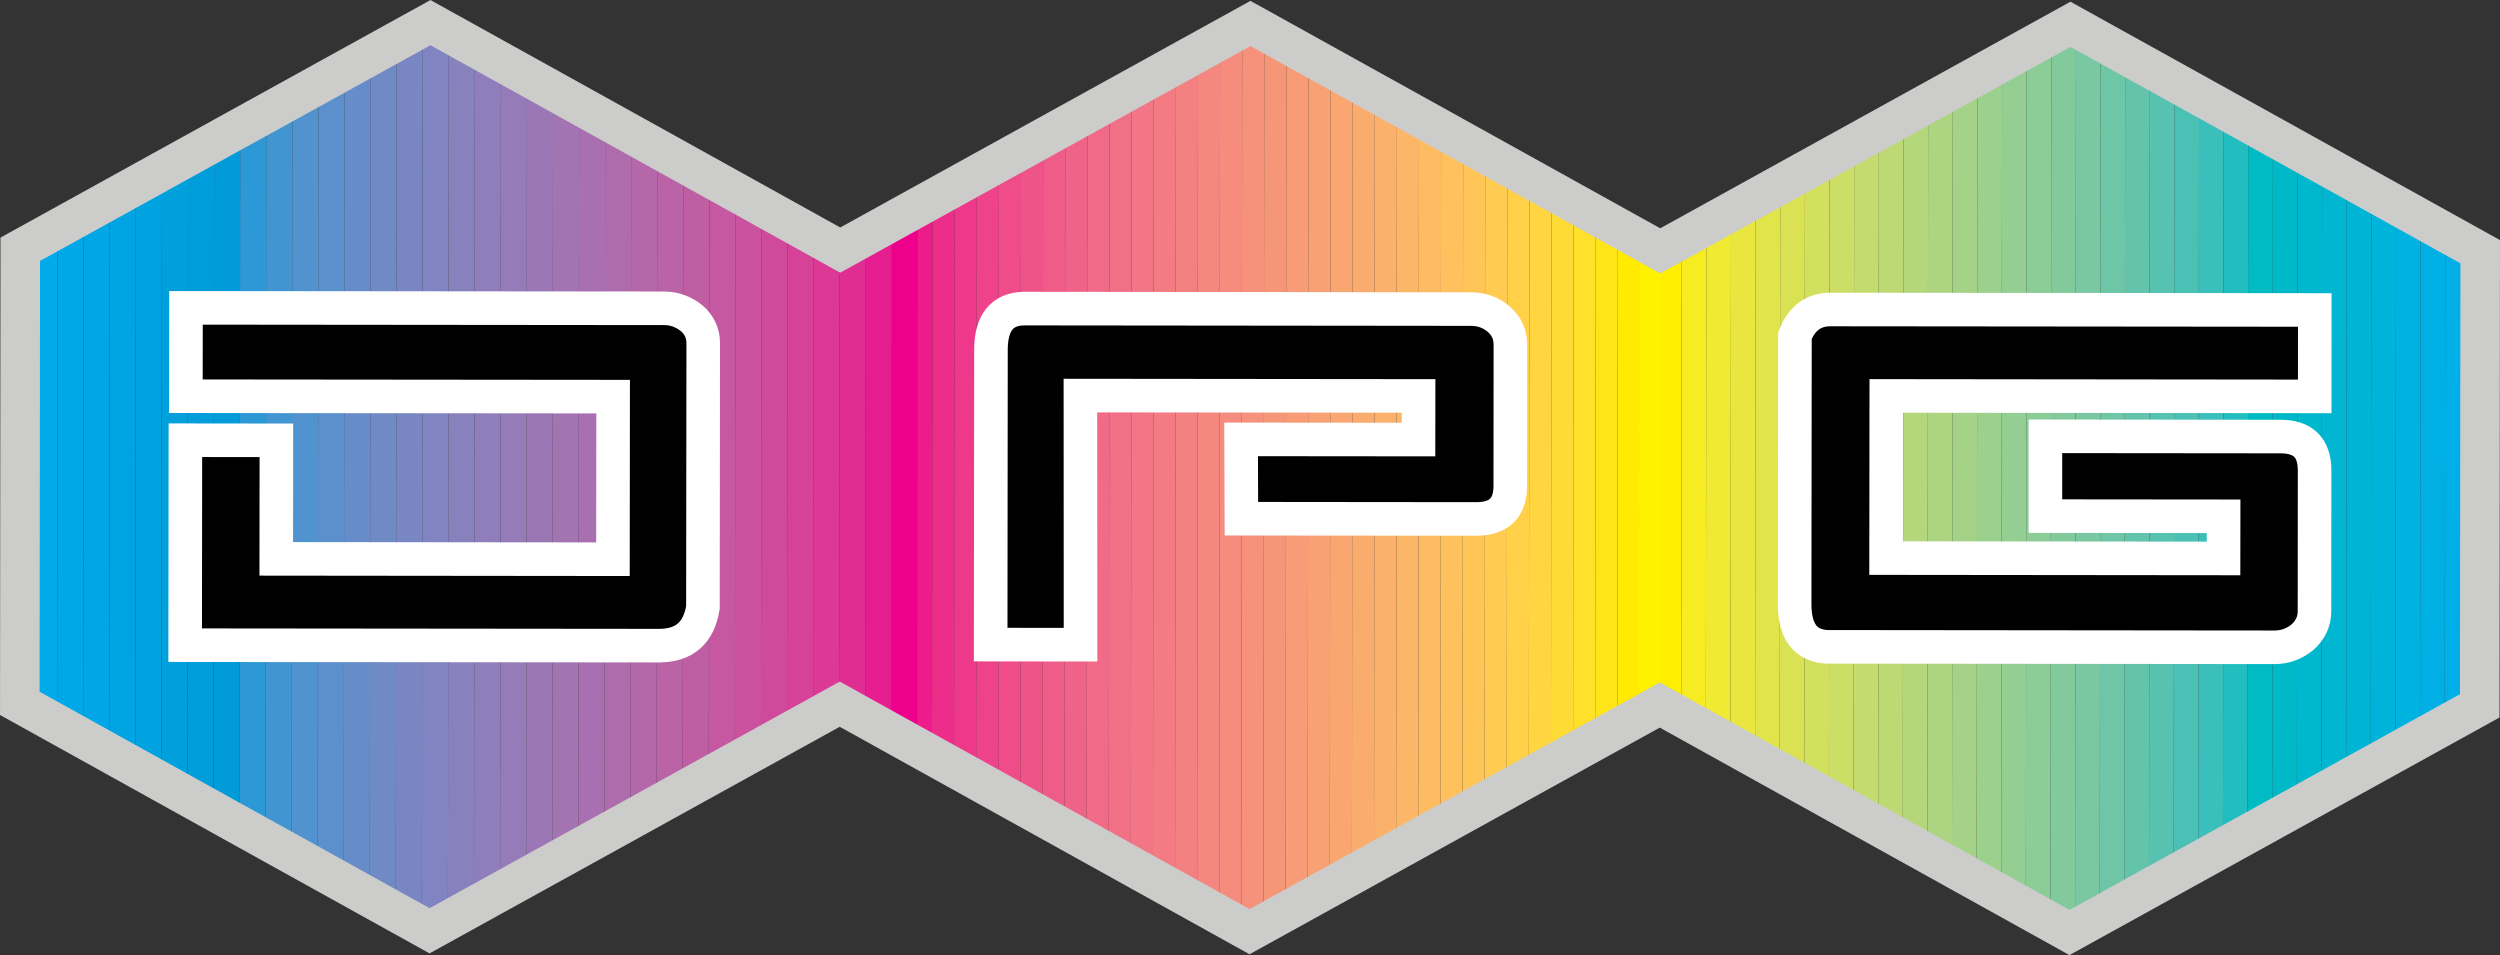 <!-- Generator: Adobe Illustrator 23.0.5, SVG Export Plug-In  -->
<svg version="1.1" xmlns="http://www.w3.org/2000/svg" xmlns:xlink="http://www.w3.org/1999/xlink" x="0px" y="0px"
	 width="42.287px" height="16.155px" viewBox="0 0 42.287 16.155" style="enable-background:new 0 0 42.287 16.155;"
	 xml:space="preserve">
<rect x="0" y="0" width="42.287" height="16.155" fill="#333333" stroke="none"/>
<style type="text/css">
	.st0{clip-path:url(#SVGID_6_);}
	.st1{clip-path:url(#SVGID_7_);}
	.st2{fill:#009CD4;}
	.st3{clip-path:url(#SVGID_8_);}
	.st4{fill:#FFF200;}
	.st5{fill:#FEEE00;}
	.st6{fill:#F7EC21;}
	.st7{fill:#F0EA32;}
	.st8{fill:#E9E73F;}
	.st9{fill:#E2E549;}
	.st10{fill:#DAE253;}
	.st11{fill:#D3E05D;}
	.st12{fill:#CCDE65;}
	.st13{fill:#C4DB6D;}
	.st14{fill:#BCD974;}
	.st15{fill:#B4D77B;}
	.st16{fill:#ACD481;}
	.st17{fill:#A4D287;}
	.st18{fill:#9CD08D;}
	.st19{fill:#94CE92;}
	.st20{fill:#8BCC97;}
	.st21{fill:#82CA9C;}
	.st22{fill:#79C8A1;}
	.st23{fill:#6FC6A6;}
	.st24{fill:#64C4AB;}
	.st25{fill:#58C2B0;}
	.st26{fill:#4BC0B5;}
	.st27{fill:#3ABFBA;}
	.st28{fill:#21BDBF;}
	.st29{fill:#00BBC4;}
	.st30{fill:#00B9C8;}
	.st31{fill:#00B8CD;}
	.st32{fill:#00B6D1;}
	.st33{fill:#00B4D6;}
	.st34{fill:#00B3DA;}
	.st35{fill:#00B2DF;}
	.st36{fill:#00B0E4;}
	.st37{fill:#00AFE8;}
	.st38{fill:#00AEEF;}
	.st39{clip-path:url(#SVGID_9_);}
	.st40{fill:#EC008C;}
	.st41{fill:#ED1C8A;}
	.st42{fill:#ED2D8A;}
	.st43{fill:#EE398A;}
	.st44{fill:#EE438A;}
	.st45{fill:#EF4C89;}
	.st46{fill:#EF5489;}
	.st47{fill:#F05C88;}
	.st48{fill:#F06388;}
	.st49{fill:#F16A87;}
	.st50{fill:#F27086;}
	.st51{fill:#F27685;}
	.st52{fill:#F37C83;}
	.st53{fill:#F48181;}
	.st54{fill:#F48780;}
	.st55{fill:#F58C7E;}
	.st56{fill:#F6917C;}
	.st57{fill:#F69679;}
	.st58{fill:#F79C77;}
	.st59{fill:#F8A174;}
	.st60{fill:#F9A671;}
	.st61{fill:#FAAB6E;}
	.st62{fill:#FBB16B;}
	.st63{fill:#FCB667;}
	.st64{fill:#FDBC62;}
	.st65{fill:#FEC15D;}
	.st66{fill:#FFC657;}
	.st67{fill:#FFCB50;}
	.st68{fill:#FFD048;}
	.st69{fill:#FFD63F;}
	.st70{fill:#FFDB36;}
	.st71{fill:#FFE02A;}
	.st72{fill:#FFE518;}
	.st73{fill:#FFEA00;}
	.st74{clip-path:url(#SVGID_10_);}
	.st75{fill:#00AAEB;}
	.st76{fill:#00A8E8;}
	.st77{fill:#00A6E6;}
	.st78{fill:#00A4E3;}
	.st79{fill:#00A2E0;}
	.st80{fill:#00A0DD;}
	.st81{fill:#009DDB;}
	.st82{fill:#009BD8;}
	.st83{fill:#2C98D5;}
	.st84{fill:#4196D2;}
	.st85{fill:#5093CF;}
	.st86{fill:#5C90CC;}
	.st87{fill:#668DC9;}
	.st88{fill:#708AC6;}
	.st89{fill:#7887C3;}
	.st90{fill:#8084C0;}
	.st91{fill:#8781BD;}
	.st92{fill:#8F7EBB;}
	.st93{fill:#957BB8;}
	.st94{fill:#9C77B5;}
	.st95{fill:#A274B2;}
	.st96{fill:#A870B0;}
	.st97{fill:#AE6CAD;}
	.st98{fill:#B468AA;}
	.st99{fill:#BA63A7;}
	.st100{fill:#C05EA4;}
	.st101{fill:#C558A1;}
	.st102{fill:#CB529E;}
	.st103{fill:#D04A9B;}
	.st104{fill:#D54298;}
	.st105{fill:#DB3995;}
	.st106{fill:#E02D92;}
	.st107{fill:#E51D8F;}
	.st108{fill-rule:evenodd;clip-rule:evenodd;}
	.st109{fill-rule:evenodd;clip-rule:evenodd;fill:none;stroke:#FFFFFF;stroke-width:0.568;stroke-miterlimit:3.864;}
	.st110{fill:none;stroke:#CCCCCB;stroke-width:0.669;stroke-miterlimit:3.864;}
	.st111{clip-path:url(#SVGID_12_);}
	.st112{clip-path:url(#SVGID_14_);}
	.st113{clip-path:url(#SVGID_16_);}
	.st114{clip-path:url(#SVGID_18_);}
	.st115{clip-path:url(#SVGID_20_);}
</style>
<defs>
</defs>
<g>
	<g>
		<g>
			<g>
				<defs>
					<polygon id="SVGID_1_" points="14.204,11.911 10.735,13.828 7.266,15.744 3.8,13.821 0.335,11.897 0.339,8.056 0.343,4.216 
						3.812,2.299 7.281,0.383 10.747,2.306 14.212,4.23 17.682,2.313 21.151,0.397 24.617,2.32 28.082,4.244 31.552,2.327 
						35.021,0.411 38.487,2.334 41.952,4.258 41.948,8.099 41.944,11.939 38.475,13.856 35.005,15.773 31.54,13.849 28.075,11.925 
						24.605,13.842 21.136,15.759 17.67,13.835 					"/>
				</defs>
				<clipPath id="SVGID_6_">
					<use xlink:href="#SVGID_1_"  style="overflow:visible;"/>
				</clipPath>
				<g class="st0">
					<g>
						<defs>
							<polygon id="SVGID_5_" points="41.697,0.167 42.206,0.168 42.19,16.03 41.681,16.029 41.697,0.167 							"/>
						</defs>
						<clipPath id="SVGID_7_">
							<use xlink:href="#SVGID_5_"  style="overflow:visible;"/>
						</clipPath>
						<g class="st1">
							<polygon class="st2" points="41.697,0.167 41.952,0.168 41.936,16.03 41.681,16.029 41.697,0.167 							"/>
							<polygon class="st2" points="41.952,0.168 42.206,0.168 42.19,16.03 41.936,16.03 41.952,0.168 							"/>
						</g>
					</g>
					<g>
						<defs>
							<polygon id="SVGID_4_" points="27.617,0.153 42.197,0.168 42.181,16.03 27.601,16.015 27.617,0.153 							"/>
						</defs>
						<clipPath id="SVGID_8_">
							<use xlink:href="#SVGID_4_"  style="overflow:visible;"/>
						</clipPath>
						<g class="st3">
							<polygon class="st4" points="27.617,0.153 28.033,0.154 28.017,16.015 27.601,16.015 27.617,0.153 							"/>
							<polygon class="st5" points="28.033,0.154 28.45,0.154 28.434,16.016 28.017,16.015 28.033,0.154 							"/>
							<polygon class="st6" points="28.45,0.154 28.867,0.154 28.85,16.016 28.434,16.016 28.45,0.154 							"/>
							<polygon class="st7" points="28.867,0.154 29.283,0.155 29.267,16.017 28.85,16.016 28.867,0.154 							"/>
							<polygon class="st8" points="29.283,0.155 29.7,0.155 29.684,16.017 29.267,16.017 29.283,0.155 							"/>
							<polygon class="st9" points="29.7,0.155 30.116,0.156 30.1,16.018 29.684,16.017 29.7,0.155 							"/>
							<polygon class="st10" points="30.116,0.156 30.533,0.156 30.517,16.018 30.1,16.018 30.116,0.156 							"/>
							<polygon class="st11" points="30.533,0.156 30.949,0.157 30.933,16.018 30.517,16.018 30.533,0.156 							"/>
							<polygon class="st12" points="30.949,0.157 31.366,0.157 31.35,16.019 30.933,16.018 30.949,0.157 							"/>
							<polygon class="st13" points="31.366,0.157 31.783,0.157 31.767,16.019 31.35,16.019 31.366,0.157 							"/>
							<polygon class="st14" points="31.783,0.157 32.199,0.158 32.183,16.02 31.767,16.019 31.783,0.157 							"/>
							<polygon class="st15" points="32.199,0.158 32.616,0.158 32.6,16.02 32.183,16.02 32.199,0.158 							"/>
							<polygon class="st16" points="32.616,0.158 33.032,0.159 33.016,16.021 32.6,16.02 32.616,0.158 							"/>
							<polygon class="st17" points="33.032,0.159 33.449,0.159 33.433,16.021 33.016,16.021 33.032,0.159 							"/>
							<polygon class="st18" points="33.449,0.159 33.866,0.16 33.849,16.021 33.433,16.021 33.449,0.159 							"/>
							<polygon class="st19" points="33.866,0.16 34.282,0.16 34.266,16.022 33.849,16.021 33.866,0.16 							"/>
							<polygon class="st20" points="34.282,0.16 34.699,0.16 34.683,16.022 34.266,16.022 34.282,0.16 							"/>
							<polygon class="st21" points="34.699,0.16 35.115,0.161 35.099,16.023 34.683,16.022 34.699,0.16 							"/>
							<polygon class="st22" points="35.115,0.161 35.532,0.161 35.516,16.023 35.099,16.023 35.115,0.161 							"/>
							<polygon class="st23" points="35.532,0.161 35.948,0.162 35.932,16.024 35.516,16.023 35.532,0.161 							"/>
							<polygon class="st24" points="35.948,0.162 36.365,0.162 36.349,16.024 35.932,16.024 35.948,0.162 							"/>
							<polygon class="st25" points="36.365,0.162 36.782,0.162 36.766,16.024 36.349,16.024 36.365,0.162 							"/>
							<polygon class="st26" points="36.782,0.162 37.198,0.163 37.182,16.025 36.766,16.024 36.782,0.162 							"/>
							<polygon class="st27" points="37.198,0.163 37.615,0.163 37.599,16.025 37.182,16.025 37.198,0.163 							"/>
							<polygon class="st28" points="37.615,0.163 38.031,0.164 38.015,16.026 37.599,16.025 37.615,0.163 							"/>
							<polygon class="st29" points="38.031,0.164 38.448,0.164 38.432,16.026 38.015,16.026 38.031,0.164 							"/>
							<polygon class="st30" points="38.448,0.164 38.865,0.165 38.848,16.026 38.432,16.026 38.448,0.164 							"/>
							<polygon class="st31" points="38.865,0.165 39.281,0.165 39.265,16.027 38.848,16.026 38.865,0.165 							"/>
							<polygon class="st32" points="39.281,0.165 39.698,0.165 39.682,16.027 39.265,16.027 39.281,0.165 							"/>
							<polygon class="st33" points="39.698,0.165 40.114,0.166 40.098,16.028 39.682,16.027 39.698,0.165 							"/>
							<polygon class="st34" points="40.114,0.166 40.531,0.166 40.515,16.028 40.098,16.028 40.114,0.166 							"/>
							<polygon class="st35" points="40.531,0.166 40.947,0.167 40.931,16.029 40.515,16.028 40.531,0.166 							"/>
							<polygon class="st36" points="40.947,0.167 41.364,0.167 41.348,16.029 40.931,16.029 40.947,0.167 							"/>
							<polygon class="st37" points="41.364,0.167 41.781,0.168 41.764,16.029 41.348,16.029 41.364,0.167 							"/>
							<polygon class="st38" points="41.781,0.168 42.197,0.168 42.181,16.03 41.764,16.029 41.781,0.168 							"/>
						</g>
					</g>
					<g>
						<defs>
							<polygon id="SVGID_3_" points="15.03,0.14 28.117,0.154 28.101,16.016 15.014,16.002 15.03,0.14 							"/>
						</defs>
						<clipPath id="SVGID_9_">
							<use xlink:href="#SVGID_3_"  style="overflow:visible;"/>
						</clipPath>
						<g class="st39">
							<polygon class="st40" points="15.03,0.14 15.404,0.141 15.388,16.003 15.014,16.002 15.03,0.14 							"/>
							<polygon class="st41" points="15.404,0.141 15.778,0.141 15.761,16.003 15.388,16.003 15.404,0.141 							"/>
							<polygon class="st42" points="15.778,0.141 16.151,0.142 16.135,16.003 15.761,16.003 15.778,0.141 							"/>
							<polygon class="st43" points="16.151,0.142 16.525,0.142 16.509,16.004 16.135,16.003 16.151,0.142 							"/>
							<polygon class="st44" points="16.525,0.142 16.899,0.142 16.883,16.004 16.509,16.004 16.525,0.142 							"/>
							<polygon class="st45" points="16.899,0.142 17.273,0.143 17.257,16.005 16.883,16.004 16.899,0.142 							"/>
							<polygon class="st46" points="17.273,0.143 17.647,0.143 17.631,16.005 17.257,16.005 17.273,0.143 							"/>
							<polygon class="st47" points="17.647,0.143 18.021,0.143 18.005,16.005 17.631,16.005 17.647,0.143 							"/>
							<polygon class="st48" points="18.021,0.143 18.395,0.144 18.379,16.006 18.005,16.005 18.021,0.143 							"/>
							<polygon class="st49" points="18.395,0.144 18.769,0.144 18.753,16.006 18.379,16.006 18.395,0.144 							"/>
							<polygon class="st50" points="18.769,0.144 19.143,0.145 19.127,16.006 18.753,16.006 18.769,0.144 							"/>
							<polygon class="st51" points="19.143,0.145 19.517,0.145 19.501,16.007 19.127,16.006 19.143,0.145 							"/>
							<polygon class="st52" points="19.517,0.145 19.891,0.145 19.875,16.007 19.501,16.007 19.517,0.145 							"/>
							<polygon class="st53" points="19.891,0.145 20.265,0.146 20.248,16.008 19.875,16.007 19.891,0.145 							"/>
							<polygon class="st54" points="20.265,0.146 20.638,0.146 20.622,16.008 20.248,16.008 20.265,0.146 							"/>
							<polygon class="st55" points="20.638,0.146 21.012,0.146 20.996,16.008 20.622,16.008 20.638,0.146 							"/>
							<polygon class="st56" points="21.012,0.146 21.386,0.147 21.37,16.009 20.996,16.008 21.012,0.146 							"/>
							<polygon class="st57" points="21.386,0.147 21.76,0.147 21.744,16.009 21.37,16.009 21.386,0.147 							"/>
							<polygon class="st58" points="21.76,0.147 22.134,0.148 22.118,16.009 21.744,16.009 21.76,0.147 							"/>
							<polygon class="st59" points="22.134,0.148 22.508,0.148 22.492,16.01 22.118,16.009 22.134,0.148 							"/>
							<polygon class="st60" points="22.508,0.148 22.882,0.148 22.866,16.01 22.492,16.01 22.508,0.148 							"/>
							<polygon class="st61" points="22.882,0.148 23.256,0.149 23.24,16.011 22.866,16.01 22.882,0.148 							"/>
							<polygon class="st62" points="23.256,0.149 23.63,0.149 23.614,16.011 23.24,16.011 23.256,0.149 							"/>
							<polygon class="st63" points="23.63,0.149 24.004,0.15 23.988,16.011 23.614,16.011 23.63,0.149 							"/>
							<polygon class="st64" points="24.004,0.15 24.378,0.15 24.362,16.012 23.988,16.011 24.004,0.15 							"/>
							<polygon class="st65" points="24.378,0.15 24.752,0.15 24.735,16.012 24.362,16.012 24.378,0.15 							"/>
							<polygon class="st66" points="24.752,0.15 25.125,0.151 25.109,16.013 24.735,16.012 24.752,0.15 							"/>
							<polygon class="st67" points="25.125,0.151 25.499,0.151 25.483,16.013 25.109,16.013 25.125,0.151 							"/>
							<polygon class="st68" points="25.499,0.151 25.873,0.151 25.857,16.013 25.483,16.013 25.499,0.151 							"/>
							<polygon class="st69" points="25.873,0.151 26.247,0.152 26.231,16.014 25.857,16.013 25.873,0.151 							"/>
							<polygon class="st70" points="26.247,0.152 26.621,0.152 26.605,16.014 26.231,16.014 26.247,0.152 							"/>
							<polygon class="st71" points="26.621,0.152 26.995,0.153 26.979,16.014 26.605,16.014 26.621,0.152 							"/>
							<polygon class="st72" points="26.995,0.153 27.369,0.153 27.353,16.015 26.979,16.014 26.995,0.153 							"/>
							<polygon class="st73" points="27.369,0.153 27.743,0.153 27.727,16.015 27.353,16.015 27.369,0.153 							"/>
							<polygon class="st4" points="27.743,0.153 28.117,0.154 28.101,16.016 27.727,16.015 27.743,0.153 							"/>
						</g>
					</g>
					<g>
						<defs>
							<polygon id="SVGID_2_" points="0.097,0.125 15.53,0.141 15.514,16.003 0.08,15.987 0.097,0.125 							"/>
						</defs>
						<clipPath id="SVGID_10_">
							<use xlink:href="#SVGID_2_"  style="overflow:visible;"/>
						</clipPath>
						<g class="st74">
							<polygon class="st38" points="0.097,0.125 0.537,0.126 0.521,15.988 0.08,15.987 0.097,0.125 							"/>
							<polygon class="st75" points="0.537,0.126 0.978,0.126 0.962,15.988 0.521,15.988 0.537,0.126 							"/>
							<polygon class="st76" points="0.978,0.126 1.419,0.127 1.403,15.988 0.962,15.988 0.978,0.126 							"/>
							<polygon class="st77" points="1.419,0.127 1.86,0.127 1.844,15.989 1.403,15.988 1.419,0.127 							"/>
							<polygon class="st78" points="1.86,0.127 2.301,0.127 2.285,15.989 1.844,15.989 1.86,0.127 							"/>
							<polygon class="st79" points="2.301,0.127 2.742,0.128 2.726,15.99 2.285,15.989 2.301,0.127 							"/>
							<polygon class="st80" points="2.742,0.128 3.183,0.128 3.167,15.99 2.726,15.99 2.742,0.128 							"/>
							<polygon class="st81" points="3.183,0.128 3.624,0.129 3.608,15.991 3.167,15.99 3.183,0.128 							"/>
							<polygon class="st82" points="3.624,0.129 4.065,0.129 4.049,15.991 3.608,15.991 3.624,0.129 							"/>
							<polygon class="st83" points="4.065,0.129 4.506,0.13 4.49,15.992 4.049,15.991 4.065,0.129 							"/>
							<polygon class="st84" points="4.506,0.13 4.947,0.13 4.931,15.992 4.49,15.992 4.506,0.13 							"/>
							<polygon class="st85" points="4.947,0.13 5.388,0.131 5.372,15.993 4.931,15.992 4.947,0.13 							"/>
							<polygon class="st86" points="5.388,0.131 5.829,0.131 5.813,15.993 5.372,15.993 5.388,0.131 							"/>
							<polygon class="st87" points="5.829,0.131 6.27,0.132 6.254,15.993 5.813,15.993 5.829,0.131 							"/>
							<polygon class="st88" points="6.27,0.132 6.711,0.132 6.694,15.994 6.254,15.993 6.27,0.132 							"/>
							<polygon class="st89" points="6.711,0.132 7.151,0.132 7.135,15.994 6.694,15.994 6.711,0.132 							"/>
							<polygon class="st90" points="7.151,0.132 7.592,0.133 7.576,15.995 7.135,15.994 7.151,0.132 							"/>
							<polygon class="st91" points="7.592,0.133 8.033,0.133 8.017,15.995 7.576,15.995 7.592,0.133 							"/>
							<polygon class="st92" points="8.033,0.133 8.474,0.134 8.458,15.996 8.017,15.995 8.033,0.133 							"/>
							<polygon class="st93" points="8.474,0.134 8.915,0.134 8.899,15.996 8.458,15.996 8.474,0.134 							"/>
							<polygon class="st94" points="8.915,0.134 9.356,0.135 9.34,15.997 8.899,15.996 8.915,0.134 							"/>
							<polygon class="st95" points="9.356,0.135 9.797,0.135 9.781,15.997 9.34,15.997 9.356,0.135 							"/>
							<polygon class="st96" points="9.797,0.135 10.238,0.136 10.222,15.997 9.781,15.997 9.797,0.135 							"/>
							<polygon class="st97" points="10.238,0.136 10.679,0.136 10.663,15.998 10.222,15.997 10.238,0.136 							"/>
							<polygon class="st98" points="10.679,0.136 11.12,0.136 11.104,15.998 10.663,15.998 10.679,0.136 							"/>
							<polygon class="st99" points="11.12,0.136 11.561,0.137 11.545,15.999 11.104,15.998 11.12,0.136 							"/>
							<polygon class="st100" points="11.561,0.137 12.002,0.137 11.986,15.999 11.545,15.999 11.561,0.137 							"/>
							<polygon class="st101" points="12.002,0.137 12.443,0.138 12.427,16 11.986,15.999 12.002,0.137 							"/>
							<polygon class="st102" points="12.443,0.138 12.884,0.138 12.868,16 12.427,16 12.443,0.138 							"/>
							<polygon class="st103" points="12.884,0.138 13.325,0.139 13.308,16.001 12.868,16 12.884,0.138 							"/>
							<polygon class="st104" points="13.325,0.139 13.765,0.139 13.749,16.001 13.308,16.001 13.325,0.139 							"/>
							<polygon class="st105" points="13.765,0.139 14.206,0.14 14.19,16.001 13.749,16.001 13.765,0.139 							"/>
							<polygon class="st106" points="14.206,0.14 14.647,0.14 14.631,16.002 14.19,16.001 14.206,0.14 							"/>
							<polygon class="st107" points="14.647,0.14 15.088,0.14 15.072,16.002 14.631,16.002 14.647,0.14 							"/>
							<polygon class="st40" points="15.088,0.14 15.529,0.141 15.513,16.003 15.072,16.002 15.088,0.14 							"/>
						</g>
					</g>
				</g>
			</g>
		</g>
	</g>
	<g>
		<g>
			<path class="st108" d="M4.673,9.453l5.695,0.006l0.003-2.75L3.144,6.702l0.002-1.495l8.09,0.008c0.09,0,0.174,0.016,0.253,0.046
				c0.079,0.031,0.15,0.072,0.211,0.123c0.062,0.051,0.11,0.113,0.144,0.185c0.034,0.072,0.051,0.151,0.051,0.237l-0.005,4.469
				c-0.069,0.431-0.317,0.646-0.744,0.646l-8.014-0.008l0.004-3.467l1.539,0.002L4.673,9.453z"/>
			<path class="st109" d="M4.673,9.453l5.695,0.006l0.003-2.75L3.144,6.702l0.002-1.495l8.09,0.008c0.09,0,0.174,0.016,0.253,0.046
				c0.079,0.031,0.15,0.072,0.211,0.123c0.062,0.051,0.11,0.113,0.144,0.185c0.034,0.072,0.051,0.151,0.051,0.237l-0.005,4.469
				c-0.069,0.431-0.317,0.646-0.744,0.646l-8.014-0.008l0.004-3.467l1.539,0.002L4.673,9.453z"/>
		</g>
	</g>
	<g>
		<g>
			<path class="st108" d="M20.993,7.432l3.001,0.003l0.001-0.738l-5.72-0.006l0.002,4.214l-1.52-0.002l0.005-5.001
				c0.005-0.443,0.187-0.67,0.546-0.682l7.574,0.008c0.179,0,0.336,0.057,0.468,0.17c0.132,0.113,0.199,0.26,0.198,0.44
				l-0.002,2.381c0,0.373-0.193,0.56-0.578,0.559l-3.97-0.004L20.993,7.432z"/>
			<path class="st109" d="M20.993,7.432l3.001,0.003l0.001-0.738l-5.72-0.006l0.002,4.214l-1.52-0.002l0.005-5.001
				c0.005-0.443,0.187-0.67,0.546-0.682l7.574,0.008c0.179,0,0.336,0.057,0.468,0.17c0.132,0.113,0.199,0.26,0.198,0.44
				l-0.002,2.381c0,0.373-0.193,0.56-0.578,0.559l-3.97-0.004L20.993,7.432z"/>
		</g>
	</g>
	<g>
		<g>
			<path class="st108" d="M39.153,6.705l0.001-1.462l-8.19-0.008c-0.286,0-0.488,0.147-0.603,0.442l-0.005,4.556
				c0.004,0.451,0.185,0.687,0.544,0.708l7.574,0.008c0.09,0,0.175-0.015,0.257-0.046c0.081-0.031,0.153-0.073,0.215-0.126
				c0.062-0.053,0.111-0.117,0.148-0.191c0.036-0.074,0.055-0.156,0.055-0.246l0.002-2.383c0-0.382-0.192-0.573-0.577-0.573
				l-3.976-0.004L34.598,8.73l3.014,0.003l-0.001,0.713l-5.708-0.006l0.003-2.743L39.153,6.705z"/>
			<path class="st109" d="M39.153,6.705l0.001-1.462l-8.19-0.008c-0.286,0-0.488,0.147-0.603,0.442l-0.005,4.556
				c0.004,0.451,0.185,0.687,0.544,0.708l7.574,0.008c0.09,0,0.175-0.015,0.257-0.046c0.081-0.031,0.153-0.073,0.215-0.126
				c0.062-0.053,0.111-0.117,0.148-0.191c0.036-0.074,0.055-0.156,0.055-0.246l0.002-2.383c0-0.382-0.192-0.573-0.577-0.573
				l-3.976-0.004L34.598,8.73l3.014,0.003l-0.001,0.713l-5.708-0.006l0.003-2.743L39.153,6.705z"/>
		</g>
	</g>
	<g>
		<polygon class="st110" points="14.204,11.911 10.735,13.828 7.266,15.744 3.8,13.821 0.335,11.897 0.339,8.056 0.343,4.216 
			3.812,2.299 7.281,0.383 10.747,2.306 14.212,4.23 17.682,2.313 21.151,0.397 24.617,2.32 28.082,4.244 31.552,2.327 
			35.021,0.411 38.487,2.334 41.952,4.258 41.948,8.099 41.944,11.939 38.475,13.856 35.005,15.773 31.54,13.849 28.075,11.925 
			24.605,13.842 21.136,15.759 17.67,13.835 		"/>
	</g>
</g>
</svg>